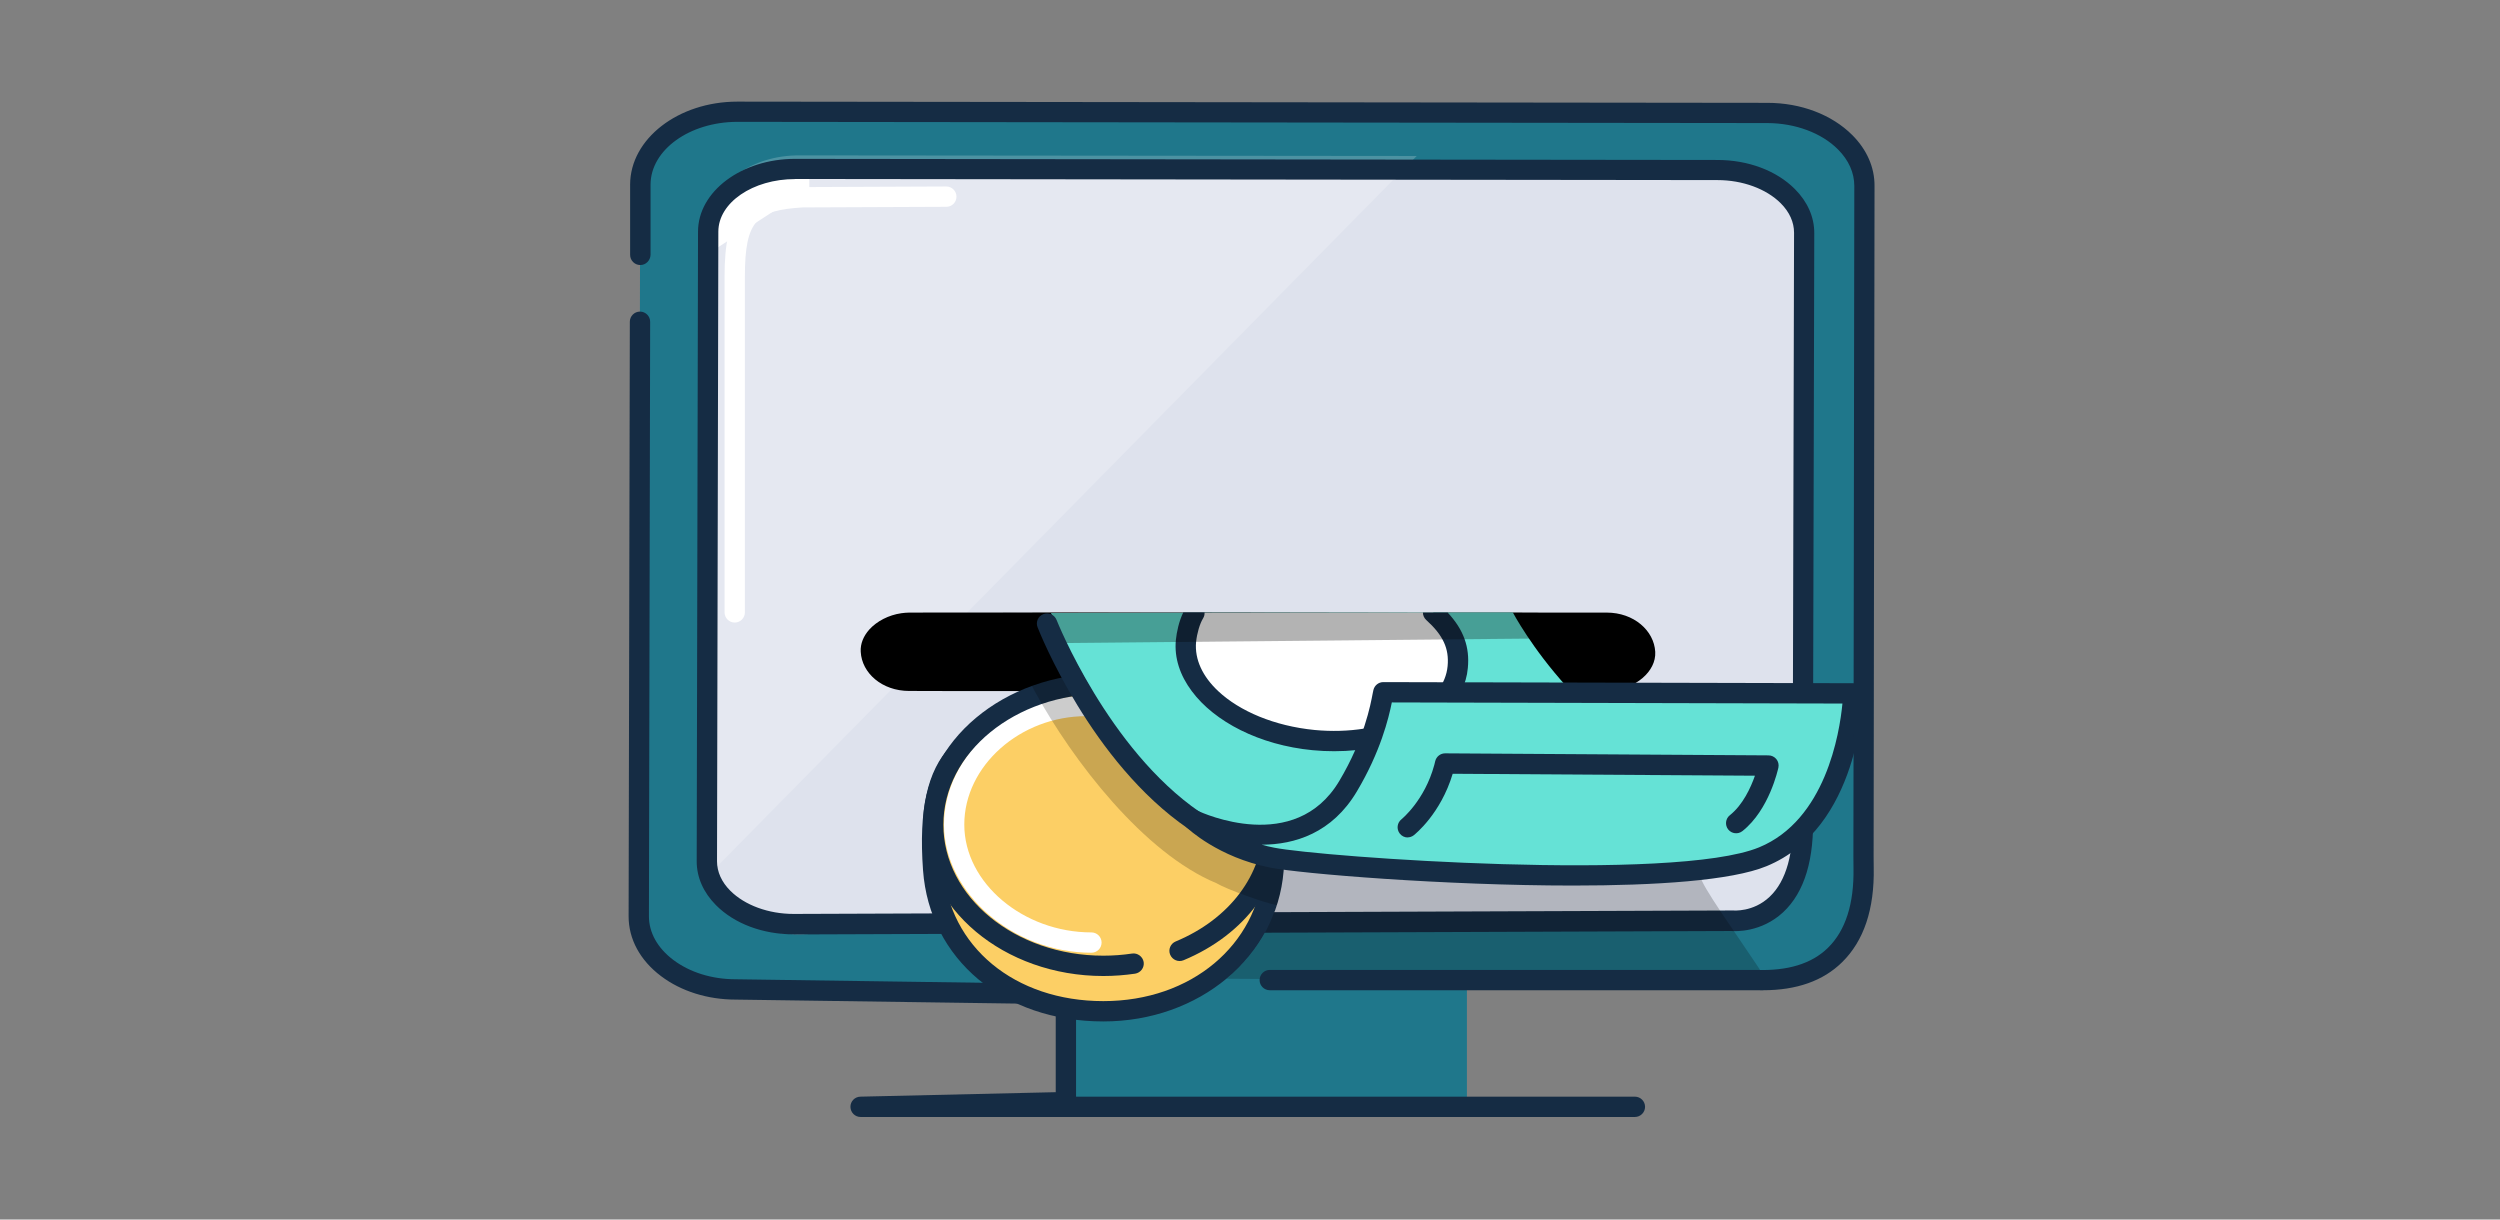 <svg width="246" height="120" viewBox="0 0 246 120" fill="none" xmlns="http://www.w3.org/2000/svg">
<rect x="0" y="0" width="246" height="120" fill="#808080" stroke="none"/>
<g clip-path="url(#clip0_3203_82095)">
<path d="M144.345 91.93H104.875V108.45H144.345V91.93Z" fill="#1F778B"/>
<path d="M160.874 109.911H84.684C84.134 109.911 83.694 109.471 83.684 108.921C83.674 108.371 84.114 107.921 84.664 107.911L103.884 107.471V94.221C103.884 93.671 104.334 93.221 104.884 93.221C105.434 93.221 105.884 93.671 105.884 94.221V107.911H160.874C161.424 107.911 161.874 108.361 161.874 108.911C161.874 109.461 161.424 109.911 160.874 109.911Z" fill="#152C44"/>
<path d="M174.024 97.06C179.304 97.06 183.214 91.76 183.204 87.8L183.444 18.3C183.444 14.34 179.184 11.12 173.904 11.11L72.564 10.99C67.284 10.99 63.004 14.19 62.994 18.15L62.844 90.16C62.844 94.12 67.104 97.34 72.384 97.35L174.014 97.05L174.024 97.06Z" fill="#1F778B"/>
<path d="M177.847 82.339C177.847 85.809 175.227 90.089 170.507 90.089L78.477 91.929C74.247 91.929 70.737 89.659 70.067 86.679C70.007 86.449 69.977 86.209 69.957 85.969C69.957 85.849 69.957 85.739 69.957 85.629V81.849L70.097 22.479V22.429C70.137 18.969 73.957 16.189 78.647 16.199L139.407 16.259H139.897L169.227 16.289C173.947 16.289 177.757 19.119 177.757 22.589L177.857 82.339H177.847Z" fill="#DEE2ED"/>
<g opacity="0.2">
<path d="M139.407 15.349L70.067 85.769L69.957 85.879V85.039L70.087 21.569V21.519C70.127 18.059 73.947 15.279 78.637 15.289L139.397 15.349H139.407Z" fill="white"/>
</g>
<path d="M72.297 61.26C71.747 61.26 71.297 60.81 71.297 60.26V27.22C71.297 20.77 73.007 18.8 78.907 18.41L93.117 18.35C93.667 18.35 94.117 18.8 94.117 19.35C94.117 19.9 93.677 20.35 93.117 20.35L78.977 20.41C74.517 20.7 73.297 21.58 73.297 27.22V60.26C73.297 60.81 72.847 61.26 72.297 61.26Z" fill="white"/>
<path d="M70.457 24.459V19.869L75.967 17.119H79.637V18.499L70.457 24.459Z" fill="white"/>
<path d="M110.385 98.9H110.375L72.385 98.36C69.635 98.36 67.016 97.54 65.046 96.05C62.986 94.5 61.855 92.41 61.855 90.17L61.975 31.66C61.975 31.11 62.425 30.66 62.975 30.66C63.526 30.66 63.975 31.11 63.975 31.66L63.855 90.17C63.855 91.76 64.695 93.28 66.246 94.45C67.876 95.68 70.055 96.36 72.395 96.36L110.405 96.9C110.955 96.9 111.395 97.36 111.395 97.91C111.395 98.46 110.945 98.9 110.395 98.9H110.385Z" fill="#152C44"/>
<path d="M78.105 91.941C75.055 91.941 72.265 90.891 70.455 89.071C69.215 87.821 68.555 86.331 68.555 84.751L68.685 22.791C68.685 18.841 72.975 15.631 78.235 15.631H78.245L168.985 15.741C172.025 15.741 174.815 16.791 176.625 18.611C177.865 19.861 178.525 21.351 178.525 22.931L178.385 79.991C178.565 84.511 177.575 87.801 175.455 89.771C173.315 91.751 170.785 91.651 170.325 91.611L78.095 91.951L78.105 91.941ZM78.235 17.621C74.075 17.621 70.685 19.941 70.685 22.791L70.555 84.751C70.555 85.791 71.005 86.791 71.865 87.651C73.285 89.071 75.615 89.931 78.095 89.931L170.365 89.591C170.455 89.591 170.445 89.591 170.485 89.591C170.565 89.591 172.505 89.781 174.125 88.251C175.785 86.691 176.545 83.921 176.395 80.021C176.395 80.011 176.395 79.991 176.395 79.981L176.535 22.901C176.535 21.861 176.085 20.861 175.225 20.001C173.805 18.581 171.475 17.721 168.995 17.721L78.255 17.611H78.245L78.235 17.621Z" fill="#152C44"/>
<path d="M162.876 64.139C162.986 66.1 160.876 67.779 158.546 67.969C158.396 67.99 158.256 67.99 158.096 67.99H157.986C157.516 67.999 155.326 68.01 152.006 68.01H119.876C119.006 68.01 118.136 68.01 117.266 67.999C116.026 68.01 114.786 67.999 113.576 67.999H99.116C96.796 67.999 94.796 67.99 93.226 67.999C91.626 67.99 90.466 67.99 89.866 67.99H89.466C86.786 67.99 84.806 66.23 84.696 64.139C84.646 63.34 84.976 62.58 85.536 61.95C86.286 61.12 87.446 60.52 88.696 60.34C88.956 60.309 89.206 60.279 89.466 60.279H89.616C90.076 60.279 91.736 60.27 94.276 60.27H98.686C101.146 60.27 103.986 60.27 107.056 60.27H118.526C124.246 60.27 130.176 60.27 135.646 60.27H146.196C147.956 60.279 149.586 60.279 151.036 60.279H158.096C160.776 60.279 162.756 62.05 162.876 64.139Z" fill="black"/>
<path d="M91.836 85.569C92.426 93.719 99.326 99.519 108.576 99.519C117.826 99.519 124.686 93.279 125.316 85.639C126.566 70.369 117.826 71.759 108.576 71.759C99.326 71.759 90.696 69.669 91.836 85.559V85.569Z" fill="#FCCF65"/>
<path d="M108.567 100.51C98.757 100.51 91.466 94.39 90.826 85.63C90.397 79.7 91.246 75.84 93.496 73.48C96.347 70.48 100.887 70.59 105.687 70.71C107.337 70.75 109.047 70.76 110.707 70.74C115.867 70.68 120.717 70.62 123.707 73.83C125.917 76.2 126.767 80.08 126.307 85.72C125.617 94.15 117.997 100.51 108.567 100.51ZM92.826 85.49C93.376 93.16 99.856 98.51 108.567 98.51C117.277 98.51 123.707 92.94 124.307 85.55C124.717 80.51 124.047 77.12 122.247 75.19C119.857 72.63 115.427 72.68 110.727 72.74C109.037 72.76 107.307 72.74 105.637 72.71C101.097 72.6 97.186 72.51 94.947 74.86C93.147 76.75 92.447 80.23 92.826 85.49Z" fill="#152C44"/>
<path d="M108.568 95.039C117.813 95.039 125.308 88.825 125.308 81.159C125.308 73.494 117.813 67.279 108.568 67.279C99.323 67.279 91.828 73.494 91.828 81.159C91.828 88.825 99.323 95.039 108.568 95.039Z" fill="#FCCF65"/>
<path d="M107.397 93.749C99.667 93.749 92.887 87.859 92.887 81.139C92.887 74.419 99.307 68.469 106.897 68.469C107.447 68.469 107.897 68.919 107.897 69.469C107.897 70.019 107.447 70.469 106.897 70.469C100.387 70.469 94.887 75.359 94.887 81.139C94.887 86.919 100.727 91.749 107.397 91.749C107.947 91.749 108.397 92.199 108.397 92.749C108.397 93.299 107.947 93.749 107.397 93.749Z" fill="white"/>
<path d="M108.568 96.039C98.788 96.039 90.828 89.369 90.828 81.159C90.828 72.949 98.788 66.279 108.568 66.279C118.348 66.279 126.308 72.949 126.308 81.159C126.308 86.849 122.538 91.959 116.458 94.489C115.948 94.699 115.368 94.459 115.148 93.949C114.928 93.439 115.178 92.849 115.688 92.639C121.008 90.429 124.308 86.019 124.308 81.159C124.308 74.059 117.248 68.279 108.568 68.279C99.888 68.279 92.828 74.059 92.828 81.159C92.828 88.259 99.888 94.039 108.568 94.039C109.518 94.039 110.468 93.969 111.398 93.829C111.938 93.749 112.448 94.129 112.538 94.669C112.618 95.219 112.238 95.719 111.698 95.809C110.668 95.959 109.618 96.039 108.578 96.039H108.568Z" fill="#152C44"/>
<g opacity="0.2">
<path d="M173.815 96.429C169.435 96.459 132.295 96.409 120.705 96.309C121.265 95.779 122.175 94.949 122.635 94.409C124.385 92.359 125.125 90.619 125.605 89.059C124.465 88.859 120.695 87.509 119.705 86.909C112.575 83.959 105.585 74.909 101.805 67.999C100.485 65.589 98.985 61.849 98.695 60.279C100.555 60.309 100.245 60.299 101.485 60.299H101.575C101.995 60.289 104.085 60.279 107.225 60.279H108.925L109.385 60.329L129.005 68.019L167.975 83.309L167.355 86.049L167.315 86.219C167.355 87.049 170.895 91.969 172.885 94.979C173.265 95.549 173.585 96.039 173.815 96.429Z" fill="black"/>
</g>
<path d="M169.456 77.029L122.506 83.4C122.506 83.4 120.356 83.01 117.106 80.45C113.616 77.7 108.116 70.29 103.406 60.319L148.866 60.27C148.866 60.27 156.226 74.249 169.456 77.029Z" fill="#65E2D6"/>
<path d="M117.535 60.319C117.065 61.079 116.785 62.199 116.705 63.079C116.255 67.759 121.875 72.119 129.265 72.829C136.645 73.539 142.995 70.319 143.445 65.649C143.645 63.559 142.865 61.949 141.015 60.279" fill="white"/>
<path d="M144.435 65.73C144.365 66.53 144.145 67.29 143.785 68.01C142.985 69.66 141.485 71.08 139.405 72.14C137.095 73.31 134.275 73.92 131.295 73.92C130.595 73.92 129.885 73.89 129.165 73.82C123.925 73.32 119.495 71.01 117.265 68C116.115 66.46 115.535 64.74 115.705 62.98C115.785 62.2 116.005 61.14 116.435 60.26H118.525C118.545 60.46 118.495 60.66 118.385 60.84C118.055 61.38 117.785 62.31 117.695 63.17C117.535 64.9 118.355 66.59 119.875 68.01C121.975 69.98 125.395 71.44 129.355 71.83C132.735 72.15 135.985 71.63 138.495 70.36C139.775 69.71 140.775 68.91 141.445 68.01C142.025 67.25 142.365 66.42 142.445 65.54C142.605 63.82 142.005 62.51 140.345 61.01C140.125 60.81 140.015 60.54 140.015 60.27H142.445C144.015 61.95 144.635 63.67 144.435 65.73Z" fill="#152C44"/>
<path d="M117.637 80.449C117.637 80.449 127.767 85.579 132.657 77.369C135.507 72.579 135.997 68.689 136.127 68.119L182.367 68.229C182.367 68.229 182.097 80.749 173.477 84.309C164.857 87.859 130.047 85.369 125.177 84.389C120.297 83.419 117.647 80.449 117.647 80.449H117.637Z" fill="#65E2D6"/>
<path d="M154.795 87.139C142.155 87.139 127.965 85.969 124.965 85.369C119.865 84.349 116.905 81.549 116.775 81.429C116.425 81.089 116.365 80.549 116.645 80.139C116.925 79.739 117.455 79.589 117.895 79.799C118.285 79.979 127.425 84.169 131.785 76.849C134.245 72.719 134.865 69.329 135.075 68.219C135.105 68.069 135.125 67.959 135.145 67.889C135.255 67.439 135.655 67.119 136.115 67.119L182.355 67.229C182.625 67.229 182.885 67.339 183.065 67.529C183.255 67.719 183.355 67.979 183.345 68.249C183.335 68.789 182.955 81.469 173.835 85.229C170.365 86.659 162.895 87.139 154.785 87.139H154.795ZM124.155 83.119C124.545 83.229 124.945 83.329 125.365 83.409C130.035 84.339 164.735 86.819 173.095 83.379C179.625 80.689 181.015 72.179 181.295 69.229L136.955 69.119C136.645 70.669 135.845 73.969 133.515 77.879C131.075 81.979 127.405 83.109 124.155 83.119Z" fill="#152C44"/>
<path d="M138.525 82.409C138.225 82.409 137.935 82.279 137.735 82.019C137.395 81.579 137.475 80.959 137.905 80.619C137.945 80.579 140.185 78.769 141.135 75.269C141.165 75.149 141.195 75.029 141.225 74.899C141.335 74.449 141.735 74.129 142.195 74.129L174.025 74.329C174.325 74.329 174.605 74.469 174.795 74.699C174.985 74.929 175.055 75.239 174.995 75.529C174.955 75.699 174.095 79.689 171.455 81.779C171.025 82.119 170.395 82.049 170.055 81.619C169.715 81.189 169.785 80.559 170.215 80.219C171.505 79.199 172.285 77.479 172.685 76.329L142.945 76.139C141.755 80.099 139.225 82.099 139.115 82.189C138.935 82.329 138.715 82.399 138.505 82.399L138.525 82.409Z" fill="#152C44"/>
<g opacity="0.3">
<path d="M152.776 62.819L148.246 62.859L106.576 63.259L102.426 63.299C102.026 62.079 101.756 61.089 101.586 60.289C101.956 60.289 103.306 60.279 105.346 60.279C106.376 60.279 107.576 60.279 108.916 60.279C110.896 60.279 113.196 60.279 115.676 60.279H119.416C125.606 60.279 132.546 60.279 138.756 60.279H143.556C144.866 60.279 146.106 60.279 147.286 60.279C148.706 60.279 150.026 60.279 151.196 60.279L151.386 60.299L152.786 62.819H152.776Z" fill="black"/>
</g>
<path d="M117.476 81.71C117.286 81.71 117.086 81.65 116.916 81.54C107.376 75.01 102.306 62.26 102.096 61.72C101.896 61.21 102.146 60.63 102.666 60.43C103.176 60.23 103.756 60.48 103.966 61C104.016 61.13 109.036 73.71 118.056 79.9C118.516 80.21 118.626 80.83 118.316 81.29C118.126 81.57 117.806 81.72 117.486 81.72L117.476 81.71Z" fill="#152C44"/>
<path d="M173.494 97.45C173.264 97.45 173.024 97.45 172.794 97.44H124.944C124.394 97.44 123.944 96.99 123.944 96.44C123.944 95.89 124.394 95.44 124.944 95.44H172.834C175.914 95.55 178.274 94.83 179.864 93.27C181.604 91.57 182.444 88.93 182.384 85.43C182.384 85.05 182.374 84.67 182.374 84.28L182.464 18.3C182.464 17 181.914 15.76 180.854 14.7C179.244 13.08 176.654 12.12 173.924 12.11L72.584 11.99H72.564C67.854 11.99 64.024 14.75 64.014 18.16V25.08C63.994 25.63 63.554 26.08 63.004 26.08C62.454 26.08 62.004 25.63 62.004 25.08V18.16C62.014 13.66 66.744 10 72.554 10H72.574L173.914 10.12C177.214 10.12 180.254 11.28 182.264 13.29C183.704 14.73 184.464 16.47 184.454 18.3L184.364 84.28C184.364 84.65 184.364 85.02 184.374 85.38C184.454 89.45 183.404 92.59 181.254 94.69C179.394 96.52 176.784 97.44 173.494 97.44V97.45Z" fill="#152C44"/>
</g>
<defs>
<clipPath id="clip0_3203_82095">
<rect width="122.6" height="99.91" fill="white" transform="translate(61.855 10)"/>
</clipPath>
</defs>
</svg>
